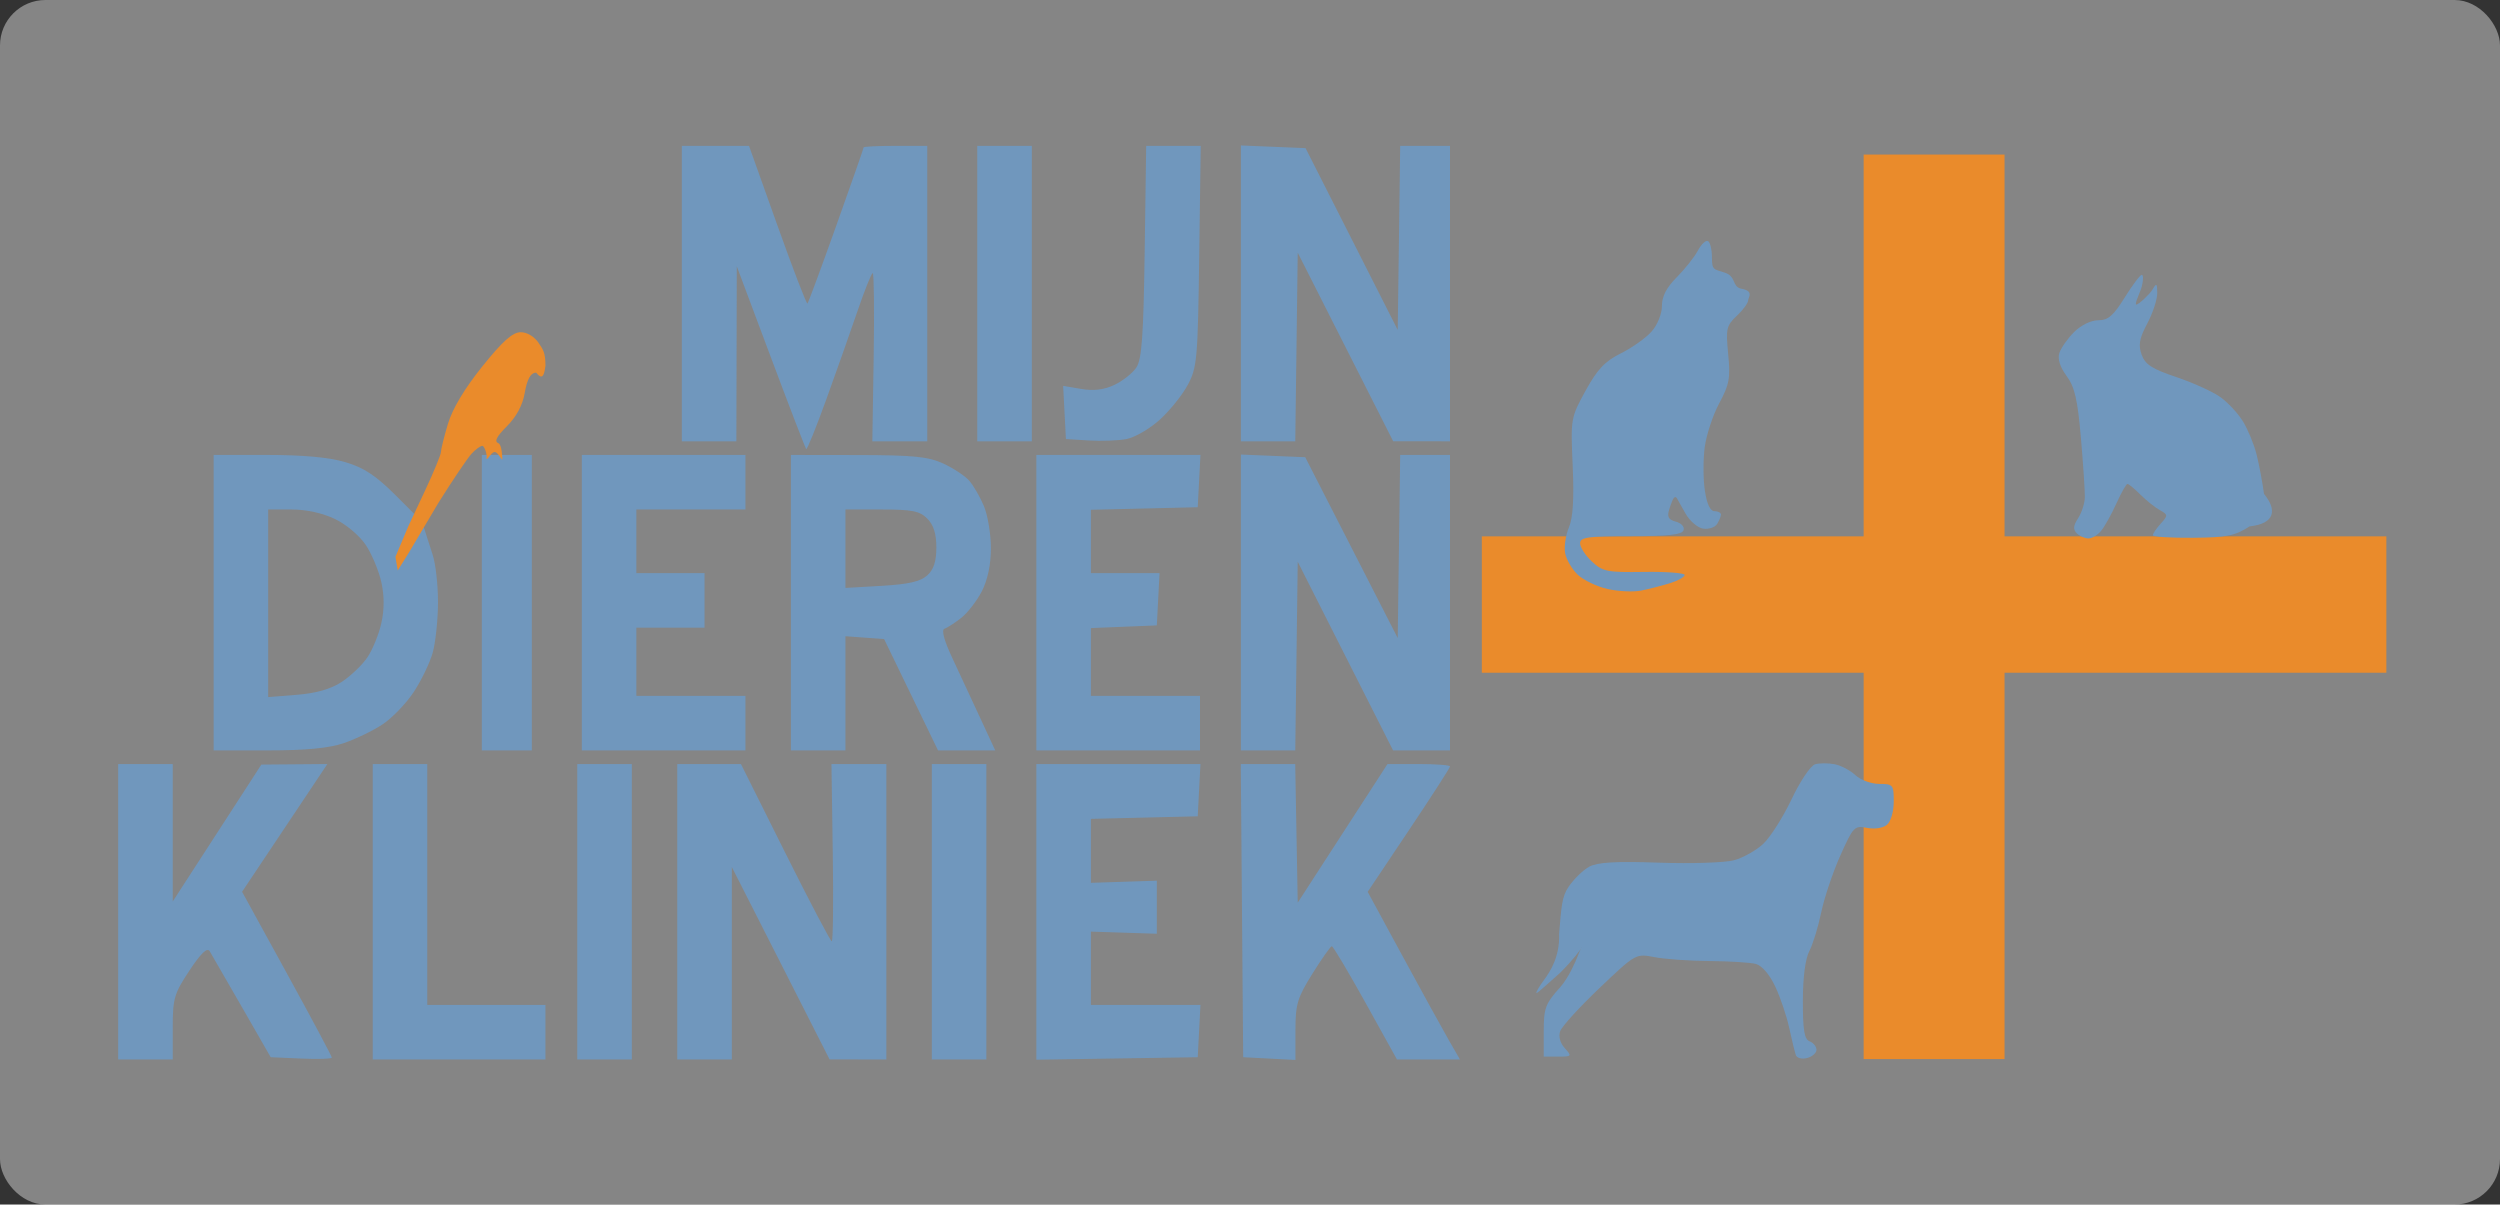 <svg width="550" height="265" viewBox="0 0 550 265" fill="none" xmlns="http://www.w3.org/2000/svg">
<rect x="0" y="0" width="550" height="265" fill="#333333" stroke="none"/>
<rect width="550" height="265" rx="10" fill="white" fill-opacity="0.4"/>
<rect x="410" y="34" width="31" height="199" fill="#EA8B2B"/>
<rect x="326" y="148" width="30" height="199" transform="rotate(-90 326 148)" fill="#EA8B2B"/>
<path fill-rule="evenodd" clip-rule="evenodd" d="M373.525 55.142C372.756 56.579 370.663 59.219 368.875 61.007C366.63 63.252 365.623 65.202 365.623 67.303C365.623 69.034 364.652 71.454 363.373 72.912C362.136 74.322 359.098 76.485 356.623 77.717C353.077 79.484 351.424 81.231 348.825 85.959C345.563 91.892 345.531 92.076 345.991 102.459C346.315 109.786 346.061 113.896 345.15 116.061C344.431 117.767 344.065 120.319 344.335 121.732C344.605 123.145 345.862 125.275 347.129 126.465C348.396 127.655 351.351 129.06 353.695 129.587C356.04 130.113 359.345 130.268 361.04 129.93C362.736 129.592 365.585 128.863 367.373 128.31C369.161 127.757 370.623 126.941 370.623 126.496C370.623 126.052 366.614 125.75 361.714 125.824C353.566 125.947 352.583 125.752 350.214 123.535C348.789 122.201 347.623 120.401 347.623 119.535C347.622 118.195 349.29 117.959 358.782 117.959C367.116 117.959 370.055 117.626 370.388 116.643C370.636 115.911 369.888 115.079 368.7 114.769C367.065 114.341 366.719 113.715 367.219 112.085C367.578 110.916 368.041 109.772 368.247 109.542C368.454 109.313 368.735 109.313 368.873 109.542C369.01 109.772 369.878 111.309 370.802 112.959C371.725 114.609 373.474 116.111 374.688 116.296C375.903 116.482 377.278 116.032 377.745 115.296C378.211 114.561 378.599 113.621 378.608 113.209C378.616 112.797 377.976 112.459 377.184 112.459C376.243 112.459 375.509 110.884 375.063 107.905C374.687 105.4 374.676 101.118 375.038 98.389C375.4 95.66 376.844 91.297 378.246 88.693C380.461 84.582 380.718 83.161 380.2 77.892C379.653 72.317 379.808 71.633 382.114 69.468C383.494 68.171 384.615 66.626 384.606 66.035C384.596 65.443 386 64 383 63.5C381 63 382 60.833 379.5 60C377 59.167 376.623 59.5 376.623 56.549C376.623 54.915 376.241 53.341 375.774 53.052C375.307 52.763 374.295 53.704 373.525 55.142ZM467.432 65.459C464.94 69.467 463.786 70.459 461.61 70.459C460.02 70.459 457.818 71.536 456.295 73.06C454.864 74.491 453.406 76.567 453.055 77.674C452.642 78.974 453.207 80.758 454.649 82.708C456.434 85.122 457.068 87.865 457.801 96.344C458.305 102.182 458.695 108.053 458.667 109.39C458.638 110.728 457.971 112.804 457.184 114.006C456.117 115.634 456.042 116.478 456.888 117.324C457.512 117.948 458.671 118.459 459.463 118.459C460.255 118.459 461.535 117.672 462.308 116.709C463.081 115.746 464.577 113.047 465.633 110.709C466.688 108.371 467.772 106.459 468.042 106.459C468.312 106.459 469.58 107.507 470.861 108.788C472.143 110.07 474.066 111.608 475.136 112.206C476.985 113.241 476.996 113.39 475.352 115.206C474.401 116.257 473.623 117.402 473.623 117.751C473.623 118.1 477.561 118.353 482.373 118.312C489.867 118.249 491.669 117.888 494.927 115.799C500.5 115.206 501 112.206 498.085 108.659C497.731 106.074 496.99 102.159 496.44 99.959C495.89 97.759 494.549 94.505 493.461 92.727C492.373 90.949 490.122 88.527 488.46 87.343C486.799 86.16 482.443 84.185 478.781 82.956C473.436 81.161 471.933 80.188 471.158 78.027C470.394 75.894 470.654 74.462 472.411 71.146C473.631 68.843 474.614 65.834 474.595 64.459C474.566 62.278 474.432 62.183 473.543 63.709C472.982 64.671 470.533 67 470 67C469.466 67 470.866 64.338 471.212 62.959C471.557 61.584 471.547 60.459 471.19 60.459C470.833 60.459 469.142 62.709 467.432 65.459ZM399.35 168.134C398.354 168.404 396.082 171.761 394.17 175.787C392.296 179.732 389.495 184.155 387.943 185.616C386.392 187.077 383.486 188.714 381.486 189.254C379.486 189.794 372.061 190.034 364.986 189.788C355.5 189.458 351.475 189.688 349.653 190.664C348.295 191.392 346.225 193.409 345.054 195.147C343.595 197.312 343.5 199.5 343 205.5C343.184 210.42 341.078 213.705 339.635 215.657C338.495 217.198 337.786 218.459 338.058 218.459C338.331 218.459 341.281 215.723 343.244 214C349.244 208 348.5 206.5 347 210.573C346.803 211.108 345.168 215.063 343.201 217.241C339.99 220.795 339.623 221.779 339.623 226.83V232.459H342.778C345.788 232.459 345.856 232.374 344.254 230.604C343.22 229.461 342.832 228.02 343.244 226.854C343.612 225.812 347.504 221.542 351.893 217.366C359.866 209.78 359.876 209.774 363.998 210.573C366.267 211.012 371.723 211.398 376.123 211.429C380.523 211.461 385.107 211.75 386.31 212.073C387.619 212.424 389.32 214.409 390.547 217.021C391.675 219.42 393.065 223.538 393.636 226.171C394.208 228.804 394.861 231.487 395.088 232.131C395.315 232.776 396.428 233.061 397.562 232.765C398.695 232.468 399.623 231.651 399.623 230.949C399.623 230.247 398.948 229.414 398.123 229.097C396.956 228.65 396.624 226.683 396.629 220.24C396.633 215.056 397.164 210.945 398.051 209.246C398.829 207.754 400.005 203.929 400.664 200.746C401.323 197.563 403.209 191.943 404.855 188.257C407.709 181.866 407.983 181.581 410.733 182.131C412.401 182.465 414.252 182.182 415.121 181.461C415.984 180.744 416.623 178.566 416.623 176.337C416.623 172.645 416.47 172.459 413.437 172.459C411.674 172.459 409.33 171.599 408.187 170.533C407.052 169.474 404.998 168.393 403.623 168.13C402.248 167.868 400.325 167.869 399.35 168.134Z" fill="#7097BD"/>
<path fill-rule="evenodd" clip-rule="evenodd" d="M92.836 114.764L87.087 109.015C82.689 104.617 80.08 102.892 75.987 101.677C72.417 100.616 66.706 100.088 58.818 100.088H47V132.588V165.088H58.965C67.291 165.088 72.36 164.603 75.632 163.492C78.218 162.614 82.054 160.757 84.156 159.366C86.258 157.975 89.339 154.783 91.002 152.272C92.665 149.761 94.545 145.88 95.179 143.647C95.813 141.415 96.344 136.438 96.359 132.588C96.373 128.738 95.836 123.969 95.165 121.99L92.836 114.764ZM80.517 119.959C79.173 117.914 76.22 115.405 73.75 114.209C71.013 112.884 67.423 112.088 64.184 112.088H59V132.725V153.362L65.316 152.855C69.591 152.512 72.779 151.596 75.182 150.021C77.134 148.741 79.668 146.32 80.812 144.641C81.957 142.962 83.344 139.565 83.896 137.092C84.564 134.096 84.565 131.093 83.9 128.092C83.352 125.615 81.829 121.955 80.517 119.959Z" fill="#7097BD"/>
<path fill-rule="evenodd" clip-rule="evenodd" d="M150 97.088V64.588V32.088H157.39H164.781L171.036 49.609C174.476 59.246 177.448 66.973 177.641 66.781C177.833 66.588 180.692 58.858 183.995 49.602C187.298 40.345 190 32.618 190 32.43C190 32.242 193.15 32.088 197 32.088H204V64.588V97.088H197.957H191.915L192.207 78.587C192.368 68.411 192.275 60.086 192 60.087C191.725 60.088 190.232 63.801 188.683 68.338C187.134 72.876 184.031 81.661 181.789 87.861C179.546 94.061 177.557 98.978 177.367 98.788C177.177 98.599 173.663 89.476 169.558 78.516L162.093 58.588L162.046 77.838L162 97.088H156H150ZM215 97.088V64.588V32.088H221H227V64.588V97.088H221H215ZM250.009 80.838C251.196 79.046 251.567 73.852 251.831 55.338L252.161 32.088H258.159H264.156L263.828 56.338C263.521 78.988 263.356 80.856 261.322 84.656C260.125 86.894 257.339 90.356 255.132 92.35C252.925 94.344 249.629 96.255 247.807 96.596C245.985 96.938 242.246 97.076 239.497 96.903L234.5 96.588L234.197 90.741L233.894 84.894L237.884 85.568C240.641 86.034 242.899 85.755 245.196 84.665C247.023 83.798 249.189 82.076 250.009 80.838ZM273 97.088V64.544V32L280.11 32.294L287.22 32.588L297.36 52.588L307.5 72.588L307.771 52.338L308.041 32.088H313.521H319V64.588V97.088L312.75 97.082L306.5 97.077L296 76.332L285.5 55.588L285.23 76.338L284.959 97.088H278.98H273ZM128 165.088V132.588V100.088H146H164V106.088V112.088H152H140V119.088V126.088H147.5H155V132.088V138.088H147.5H140V145.588V153.088H152H164V159.088V165.088H146H128ZM174 165.088V132.588V100.088L188.75 100.11C200.912 100.128 204.202 100.454 207.5 101.969C209.7 102.979 212.27 104.673 213.212 105.733C214.153 106.794 215.616 109.318 216.462 111.342C217.308 113.367 218 117.531 218 120.596C218 124.168 217.292 127.555 216.028 130.033C214.943 132.159 212.896 134.812 211.478 135.927C210.06 137.042 208.399 138.122 207.787 138.326C207.078 138.562 207.681 140.852 209.452 144.642C210.98 147.912 213.742 153.85 215.59 157.838L218.95 165.088H212.658H206.367L200.434 152.838L194.5 140.588L190.25 140.281L186 139.973V152.531V165.088H180H174ZM228 165.088V132.588V100.088H246.05H264.1L263.8 105.838L263.5 111.588L251.75 111.87L240 112.151V119.12V126.088H247.55H255.1L254.8 131.838L254.5 137.588L247.25 137.882L240 138.176V145.632V153.088H252H264V159.088V165.088H246H228ZM273 165.088V132.544V100L280.075 100.294L287.151 100.588L297.325 120.481L307.5 140.374L307.771 120.231L308.041 100.088H313.521H319V132.588V165.088H312.739H306.477L295.989 144.338L285.5 123.588L285.23 144.338L284.959 165.088H278.98H273ZM206 120.433C206 117.421 205.386 115.474 204 114.088C202.333 112.421 200.667 112.088 194 112.088H186V120.716V129.345L193.988 128.883C199.834 128.544 202.515 127.932 203.988 126.599C205.416 125.307 206 123.517 206 120.433ZM26 233.088V200.588V168.088H32H38V183.206V198.324L47.75 183.266L57.5 168.208L64.76 168.148L72.021 168.088L62.639 182.141L53.256 196.193L63.128 214.173C68.558 224.062 73 232.383 73 232.666C73 232.948 69.975 233.046 66.277 232.884L59.555 232.588L53.24 221.588C49.767 215.538 46.573 210 46.142 209.282C45.593 208.368 44.253 209.64 41.679 213.516C38.317 218.581 38 219.661 38 226.073V233.088H32H26ZM82 233.088V200.588V168.088H88H94V194.588V221.088H107H120V227.088V233.088H101H82ZM127 233.088V200.588V168.088H133H139V200.588V233.088H133H127ZM149 233.088V200.588V168.088H156.003H163.007L172.741 187.588C178.096 198.313 182.707 207.088 182.988 207.089C183.27 207.09 183.369 198.315 183.209 187.589L182.918 168.088H188.959H195V200.588V233.088L188.75 233.075L182.5 233.062L171.75 211.901L161 190.739V211.914V233.088H155H149ZM205 233.088V200.588V168.088H211H217V200.588V233.088H211H205ZM228 233.134V200.611V168.088H246.05H264.1L263.8 173.838L263.5 179.588L251.75 179.87L240 180.151V187.187V194.222L247.25 193.987L254.5 193.752V199.588V205.424L247.25 205.189L240 204.954V213.021V221.088H252.05H264.1L263.8 226.838L263.5 232.588L245.75 232.861L228 233.134ZM273.5 232.588L273.236 200.338L272.972 168.088H278.96H284.948L285.224 183.336L285.5 198.583L295.375 183.336L305.25 168.088H312.125C315.906 168.088 319 168.325 319 168.614C319 168.904 314.925 175.23 309.944 182.671L300.888 196.202L308.591 210.395C312.828 218.201 317.396 226.5 318.742 228.838L321.19 233.088H314.264H307.338L300.419 220.622C296.614 213.766 293.275 208.161 293 208.167C292.725 208.173 290.813 210.88 288.75 214.183C285.417 219.519 285 220.91 285 226.687V233.188L279.25 232.888L273.5 232.588Z" fill="#7097BD"/>
<path d="M106 100.088V132.588V165.088H111.5H117V132.588V100.088H113.441H106Z" fill="#7097BD"/>
<path d="M106.115 80.606C102.198 85.475 99.527 89.943 98.533 93.287C97.69 96.127 97 98.912 97 99.475C97 100.038 95.388 103.934 93.418 108.132L89.836 115.764L87 122.503L87.5 125.5L90 121.5L93.255 116.013L96.511 110.526C99.572 105.65 102.804 100.857 103.693 99.874C104.582 98.892 105.676 98.088 106.124 98.088C106.571 98.088 107.316 100.175 107 101C107.5 101 108.231 99.18 109 99.475C109.77 99.771 110.5 101.55 110.5 101C110.5 100.45 110.392 97.792 109.65 97.507C108.688 97.138 109.228 96.06 111.523 93.765C113.624 91.664 114.989 89.11 115.441 86.436C115.946 83.45 116.775 81.907 118 82C119.5 84 119.796 81.935 120 80.5C120 77.5 119.434 76.873 118.554 75.53C117.594 74.065 115.995 73.088 114.558 73.088C112.779 73.088 110.605 75.024 106.115 80.606Z" fill="#EA8B2B"/>
</svg>
